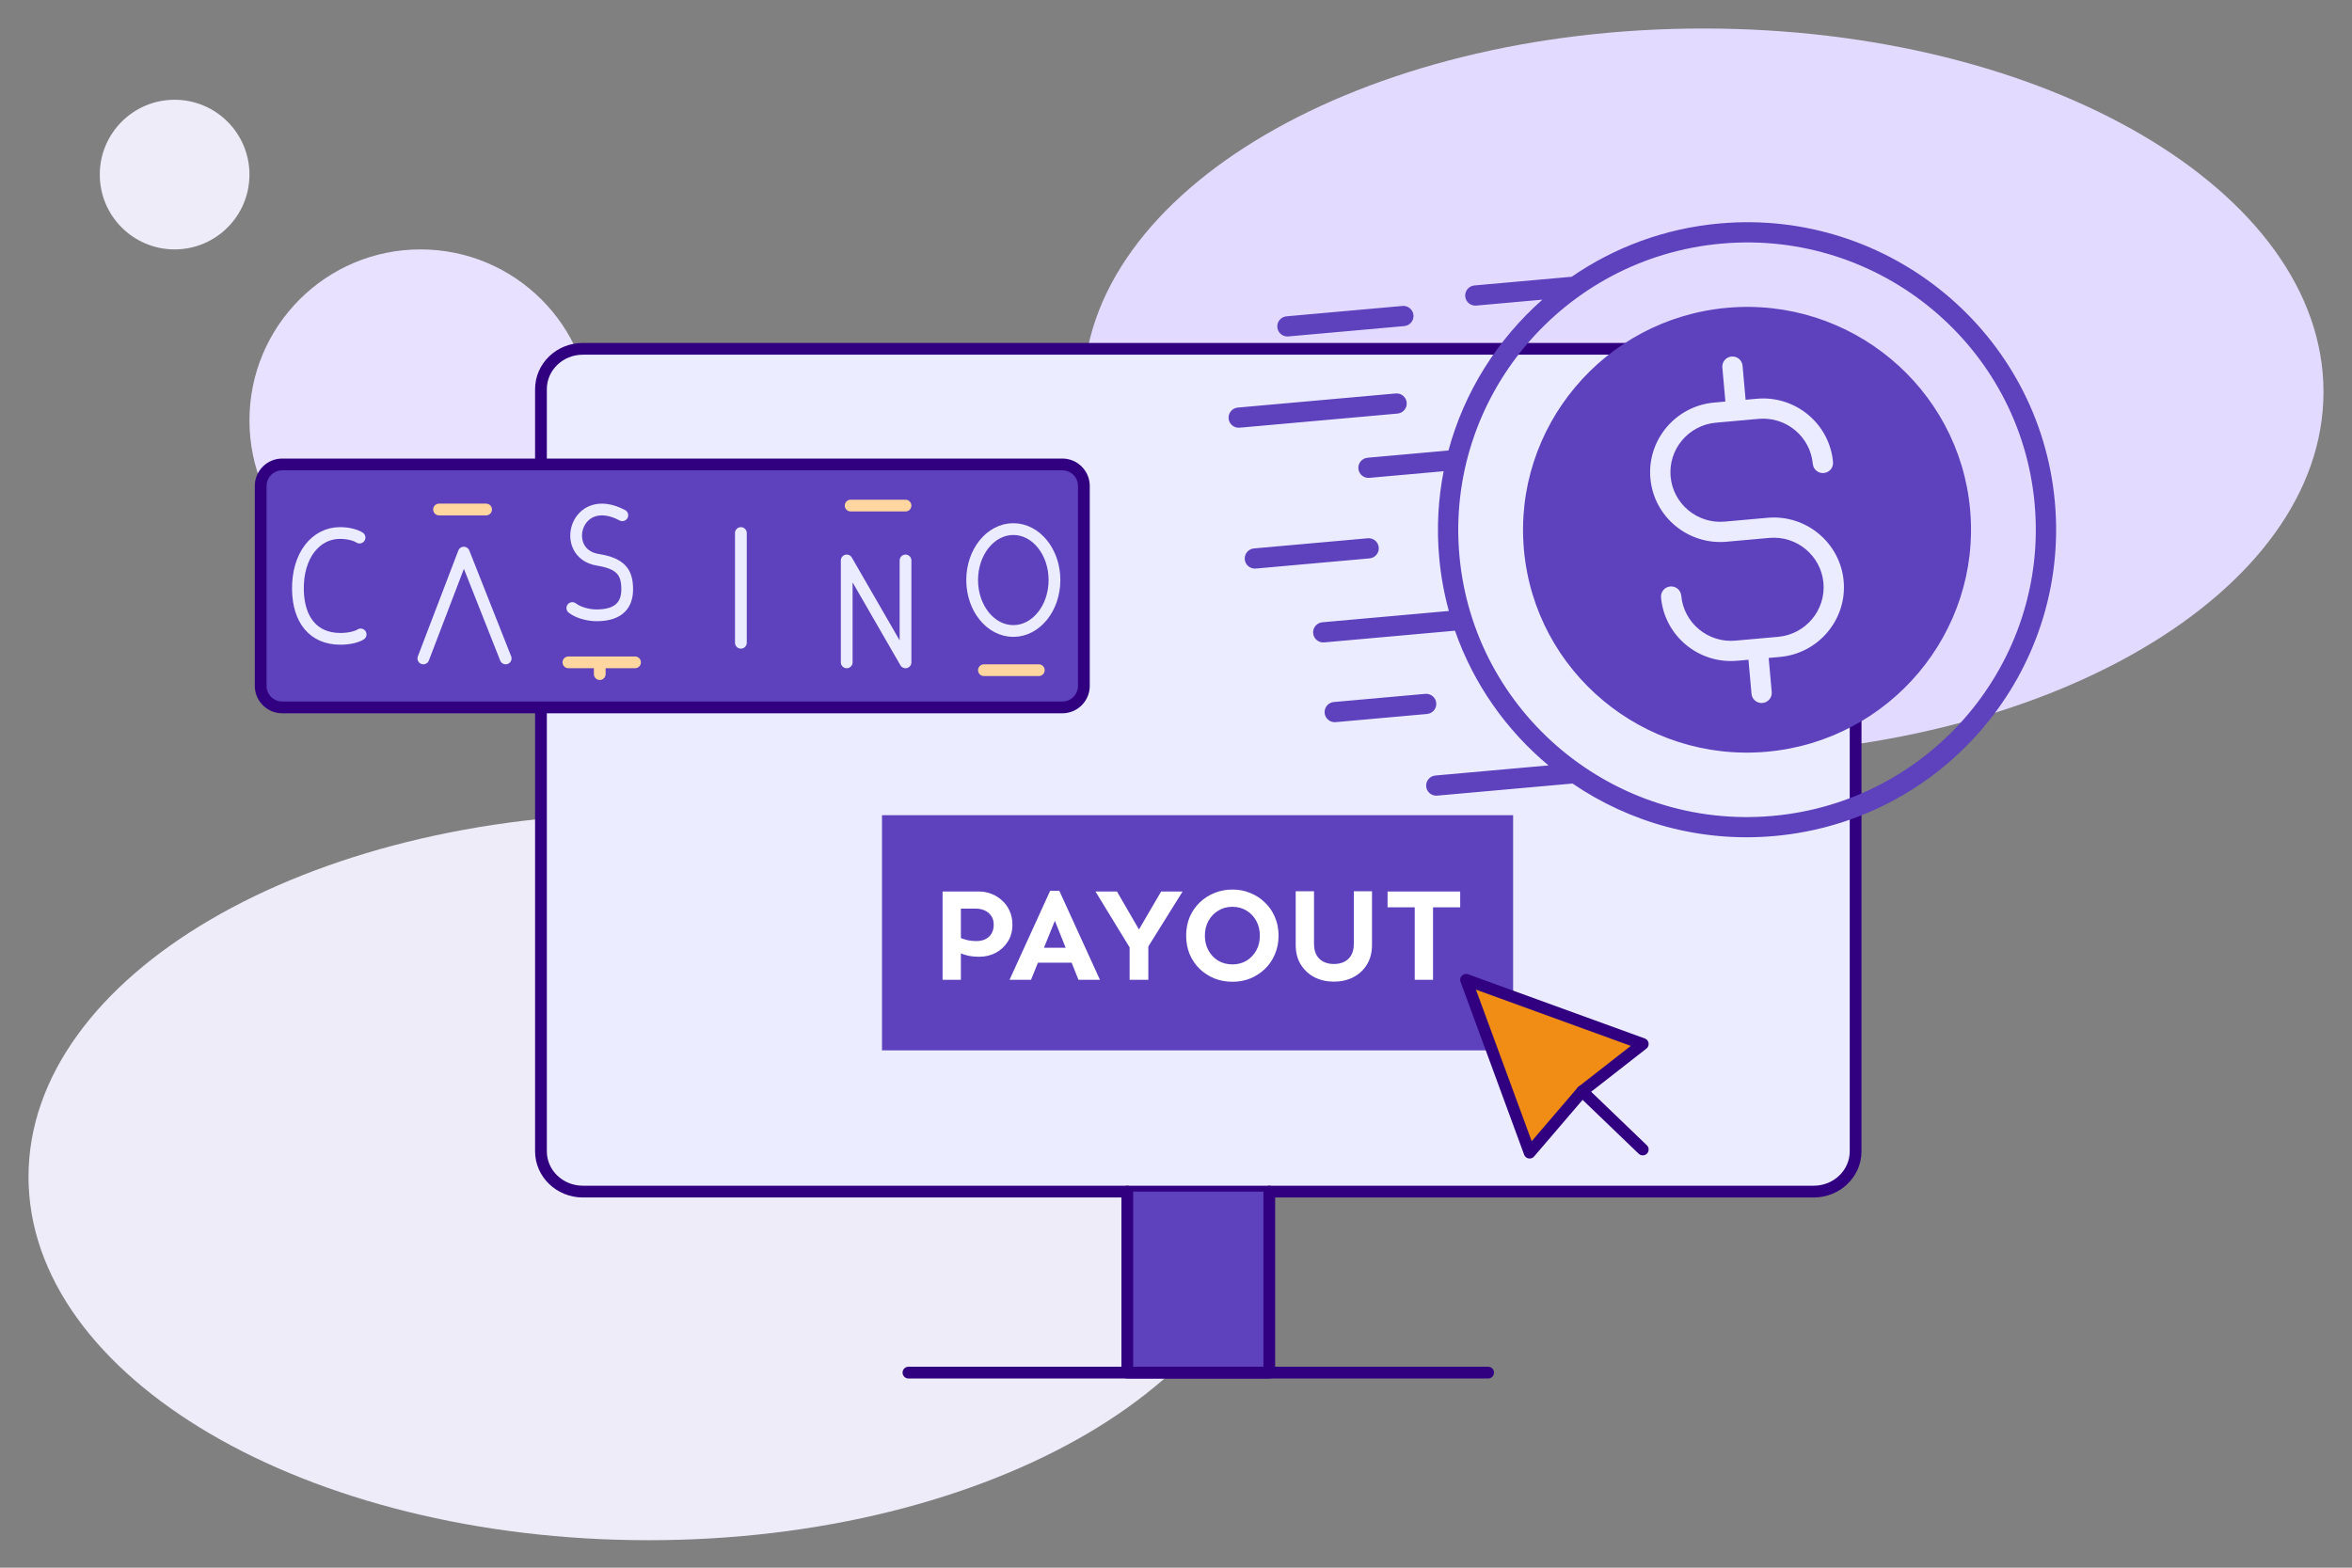 <?xml version="1.0" encoding="UTF-8"?><svg width="600" height="400" viewBox="0 0 600 400" fill="none" xmlns="http://www.w3.org/2000/svg">
<rect x="0" y="0" width="600" height="400" fill="#808080" stroke="none"/>
<path d="M165.455 207.534C78.094 207.534 7.273 249.049 7.273 300.261C7.273 351.473 78.094 392.988 165.455 392.988C252.816 392.988 323.637 351.473 323.637 300.261C323.637 249.049 252.816 207.534 165.455 207.534Z" fill="#EFECF9"/>
<path d="M434.545 7.272C347.183 7.272 276.363 48.787 276.363 99.999C276.363 151.211 347.183 192.727 434.545 192.727C521.906 192.727 592.727 151.211 592.727 99.999C592.727 48.787 521.906 7.272 434.545 7.272Z" fill="#E3DAFF"/>
<path d="M44.546 25.455C34.002 25.455 25.455 34.002 25.455 44.546C25.455 55.089 34.002 63.637 44.546 63.637C55.089 63.637 63.637 55.089 63.637 44.546C63.637 34.002 55.089 25.455 44.546 25.455Z" fill="#EFECF9"/>
<path d="M107.272 63.637C83.172 63.637 63.636 83.174 63.636 107.274C63.636 131.373 83.172 150.91 107.272 150.91C131.372 150.91 150.908 131.373 150.908 107.274C150.908 83.174 131.372 63.637 107.272 63.637Z" fill="#E8E1FF"/>
<path d="M462.672 89H148.698C142.79 89 138 93.601 138 99.277V293.764C138 299.439 142.79 304.041 148.698 304.041H462.672C468.581 304.041 473.37 299.439 473.37 293.764V99.277C473.37 93.601 468.581 89 462.672 89Z" fill="#EBECFF" stroke="#310080" stroke-width="3" stroke-linecap="round" stroke-linejoin="round"/>
<path d="M323.796 304.043V350.228H287.574V304.043" fill="#5D41BD"/>
<path d="M323.796 304.043V350.228H287.574V304.043" stroke="#310080" stroke-width="3" stroke-linecap="round" stroke-linejoin="round"/>
<path d="M231.746 350.227H379.624" stroke="#310080" stroke-width="3" stroke-linecap="round" stroke-linejoin="round"/>
<rect width="161" height="60" transform="translate(225 208)" fill="#5D41BD"/>
<path d="M240.451 250V227.471H249.766C250.819 227.471 251.85 227.661 252.859 228.043C253.868 228.424 254.776 228.984 255.583 229.724C256.412 230.441 257.062 231.327 257.533 232.38C258.026 233.411 258.273 234.6 258.273 235.945C258.273 237.581 257.881 239.016 257.096 240.249C256.334 241.459 255.314 242.412 254.036 243.107C252.758 243.779 251.368 244.116 249.867 244.116C248.656 244.116 247.602 244.003 246.706 243.779C245.809 243.555 245.092 243.275 244.554 242.939V239.105C245.047 239.352 245.697 239.587 246.504 239.811C247.333 240.013 248.196 240.114 249.093 240.114C250.438 240.114 251.503 239.744 252.288 239.004C253.095 238.242 253.498 237.222 253.498 235.945C253.498 235.025 253.285 234.274 252.859 233.692C252.456 233.086 251.906 232.627 251.212 232.313C250.539 231.999 249.799 231.842 248.992 231.842H245.125V250H240.451ZM257.533 250L267.89 227.303H270.244L280.6 250H275.119L269.1 234.936L263.014 250H257.533ZM262.712 245.629V241.829H275.355V245.629H262.712ZM289.276 243.544L279.457 227.471H284.938L290.553 237.155L296.203 227.471H301.684L291.663 243.544H289.276ZM288.166 250V240.618H292.941V250H288.166ZM314.394 250.504C312.78 250.504 311.256 250.224 309.821 249.664C308.409 249.081 307.153 248.274 306.055 247.243C304.979 246.189 304.127 244.945 303.499 243.51C302.894 242.053 302.591 240.462 302.591 238.735C302.591 236.987 302.894 235.395 303.499 233.961C304.127 232.526 304.979 231.293 306.055 230.262C307.153 229.208 308.409 228.401 309.821 227.841C311.256 227.258 312.78 226.967 314.394 226.967C316.008 226.967 317.521 227.258 318.933 227.841C320.346 228.401 321.59 229.208 322.666 230.262C323.764 231.293 324.616 232.526 325.221 233.961C325.849 235.395 326.163 236.987 326.163 238.735C326.163 240.462 325.849 242.053 325.221 243.51C324.616 244.945 323.764 246.189 322.666 247.243C321.59 248.274 320.346 249.081 318.933 249.664C317.521 250.224 316.008 250.504 314.394 250.504ZM314.394 246.066C315.739 246.066 316.938 245.752 317.992 245.124C319.045 244.474 319.875 243.6 320.48 242.502C321.085 241.403 321.388 240.148 321.388 238.735C321.388 237.323 321.085 236.068 320.48 234.969C319.875 233.849 319.045 232.974 317.992 232.347C316.938 231.697 315.739 231.371 314.394 231.371C313.049 231.371 311.85 231.697 310.796 232.347C309.742 232.974 308.902 233.849 308.274 234.969C307.669 236.09 307.366 237.346 307.366 238.735C307.366 240.125 307.669 241.381 308.274 242.502C308.879 243.6 309.709 244.474 310.762 245.124C311.838 245.752 313.049 246.066 314.394 246.066ZM340.286 250.471C338.47 250.471 336.822 250.101 335.343 249.361C333.886 248.599 332.72 247.523 331.846 246.133C330.971 244.721 330.534 243.04 330.534 241.089V227.404H335.208V240.82C335.208 241.963 335.421 242.916 335.847 243.678C336.273 244.441 336.867 245.012 337.629 245.393C338.391 245.774 339.277 245.965 340.286 245.965C341.294 245.965 342.18 245.774 342.942 245.393C343.704 245.012 344.298 244.441 344.724 243.678C345.15 242.916 345.363 241.963 345.363 240.82V227.404H350.003V241.089C350.003 243.04 349.566 244.721 348.692 246.133C347.84 247.523 346.674 248.599 345.195 249.361C343.738 250.101 342.101 250.471 340.286 250.471ZM360.898 250V227.471H365.572V250H360.898ZM353.971 231.506V227.471H372.499V231.506H353.971Z" fill="white"/>
<path fill-rule="evenodd" clip-rule="evenodd" d="M393.469 76.458C381.99 86.596 373.555 99.959 369.503 114.948L348.875 116.792C347.448 116.919 346.399 118.173 346.525 119.589C346.652 121.005 347.907 122.053 349.334 121.925L368.273 120.233C366.889 127.295 366.464 134.668 367.136 142.184C367.558 146.899 368.391 151.477 369.601 155.893L337.339 158.776C335.916 158.903 334.862 160.158 334.989 161.574C335.116 162.994 336.375 164.037 337.798 163.91L371.169 160.927C375.908 174.527 384.273 186.328 395.025 195.294L366.172 197.873C364.749 198 363.695 199.254 363.822 200.67C363.948 202.086 365.208 203.134 366.631 203.006L401.15 199.921C415.728 209.856 433.718 215.005 452.656 213.313C495.959 209.442 528.058 171.234 524.207 128.146C520.356 85.053 481.99 53.147 438.687 57.018C424.645 58.273 411.785 63.139 400.943 70.615L376.131 72.833C374.708 72.96 373.655 74.215 373.781 75.63C373.908 77.047 375.167 78.094 376.59 77.967L393.469 76.458ZM388.758 140.256C385.967 109.031 409.225 81.341 440.61 78.536C471.991 75.732 499.795 98.857 502.586 130.082C505.377 161.308 482.114 188.998 450.734 191.802C419.348 194.603 391.549 171.482 388.758 140.256ZM440.446 138.224C430.609 139.103 421.892 131.857 421.017 122.065C420.142 112.276 427.435 103.595 437.272 102.716L440.148 102.459L439.371 93.766C439.244 92.346 440.294 91.096 441.721 90.968C443.144 90.841 444.403 91.884 444.53 93.305L445.307 101.998L448.184 101.741C458.02 100.861 466.733 108.108 467.608 117.9C467.735 119.316 466.685 120.57 465.258 120.698C463.835 120.825 462.576 119.777 462.449 118.361C461.827 111.401 455.633 106.25 448.642 106.874L437.731 107.85C430.736 108.475 425.554 114.643 426.176 121.603C426.798 128.564 432.992 133.715 439.987 133.09L450.898 132.115C460.735 131.236 469.448 138.482 470.323 148.27C471.198 158.058 463.909 166.739 454.072 167.619L451.195 167.876L451.972 176.569C452.099 177.985 451.045 179.239 449.622 179.366C448.195 179.494 446.94 178.446 446.813 177.03L446.036 168.337L443.16 168.594C433.323 169.473 424.606 162.227 423.731 152.435C423.605 151.019 424.658 149.764 426.081 149.637C427.509 149.51 428.764 150.557 428.89 151.973C429.512 158.934 435.706 164.085 442.701 163.46L453.613 162.485C460.604 161.86 465.786 155.692 465.164 148.731C464.542 141.775 458.348 136.624 451.357 137.249L440.446 138.224ZM363.582 177.039C365.005 176.912 366.264 177.959 366.391 179.375C366.518 180.796 365.464 182.045 364.041 182.173L340.726 184.256C339.303 184.384 338.043 183.336 337.917 181.92C337.79 180.504 338.844 179.25 340.267 179.123L363.582 177.039ZM348.914 137.341C350.337 137.213 351.596 138.256 351.723 139.677C351.849 141.093 350.795 142.347 349.372 142.474L320.352 145.068C318.929 145.195 317.67 144.148 317.543 142.732C317.416 141.311 318.47 140.062 319.893 139.934L348.914 137.341ZM328.658 85.843C327.23 85.971 325.975 84.923 325.849 83.507C325.722 82.087 326.771 80.837 328.199 80.709L357.769 78.066C359.197 77.939 360.452 78.987 360.578 80.403C360.705 81.819 359.656 83.073 358.228 83.2L328.658 85.843ZM356.042 100.394C357.47 100.267 358.725 101.31 358.851 102.731C358.978 104.147 357.929 105.4 356.501 105.528L316.23 109.127C314.807 109.255 313.547 108.207 313.421 106.791C313.294 105.371 314.348 104.121 315.771 103.994L356.042 100.394ZM372.296 141.728C368.697 101.467 398.685 65.772 439.146 62.156C479.607 58.539 515.45 88.35 519.048 128.611C522.647 168.872 492.659 204.567 452.198 208.183C411.737 211.799 375.894 181.984 372.296 141.728Z" fill="#5D41BD"/>
<path d="M271 118.5H72C68.962 118.5 66.5 120.962 66.5 124V175C66.5 178.038 68.962 180.5 72 180.5H271C274.038 180.5 276.5 178.038 276.5 175V124C276.5 120.962 274.038 118.5 271 118.5Z" fill="#5D41BD" stroke="#310080" stroke-width="3"/>
<path d="M108 168L118.32 141L129 168" stroke="#EBECFF" stroke-width="3" stroke-linecap="round" stroke-linejoin="round"/>
<path d="M92 161.875C91.17 162.421 89.299 163 86.841 163C79.86 163 76.162 158.06 76.005 150.6C75.817 141.666 80.609 136 86.722 136C89.089 136 90.9 136.619 91.72 137.165" stroke="#EBECFF" stroke-width="3" stroke-linecap="round" stroke-linejoin="round"/>
<path d="M189 136V164" stroke="#EBECFF" stroke-width="3" stroke-linecap="round" stroke-linejoin="round"/>
<path d="M216 169V143L231 169V143" stroke="#EBECFF" stroke-width="3" stroke-linecap="round" stroke-linejoin="round"/>
<path d="M248 148C248 155.181 252.7 161 258.5 161C264.3 161 269 155.181 269 148C269 140.819 264.3 135 258.5 135C252.7 135 248 140.819 248 148Z" stroke="#EBECFF" stroke-width="3" stroke-linecap="round" stroke-linejoin="round"/>
<path d="M158.755 131.468C146.808 125.135 142.597 141.244 152.502 142.834C158.406 143.782 159.978 146.02 160 150.299C160.022 155.075 157.039 157 152.148 157C149.824 157 147.289 156.18 146 155.142" stroke="#EBECFF" stroke-width="3" stroke-linecap="round" stroke-linejoin="round"/>
<path d="M112 130H124" stroke="#FFD6A0" stroke-width="3" stroke-linecap="round" stroke-linejoin="round"/>
<path d="M145 169H162" stroke="#FFD6A0" stroke-width="3" stroke-linecap="round" stroke-linejoin="round"/>
<path d="M217 129H231" stroke="#FFD6A0" stroke-width="3" stroke-linecap="round" stroke-linejoin="round"/>
<path d="M153 169V172" stroke="#FFD6A0" stroke-width="3" stroke-linecap="round" stroke-linejoin="round"/>
<path d="M251 171H265" stroke="#FFD6A0" stroke-width="3" stroke-linecap="round" stroke-linejoin="round"/>
<path d="M390.216 294.1L403.618 278.447L419.073 266.376L374 250L390.216 294.1Z" fill="#F18D15" stroke="#310080" stroke-width="3" stroke-linecap="round" stroke-linejoin="round"/>
<path d="M403.617 278.445L419.07 293.296" stroke="#310080" stroke-width="3" stroke-linecap="round" stroke-linejoin="round"/>
</svg>
